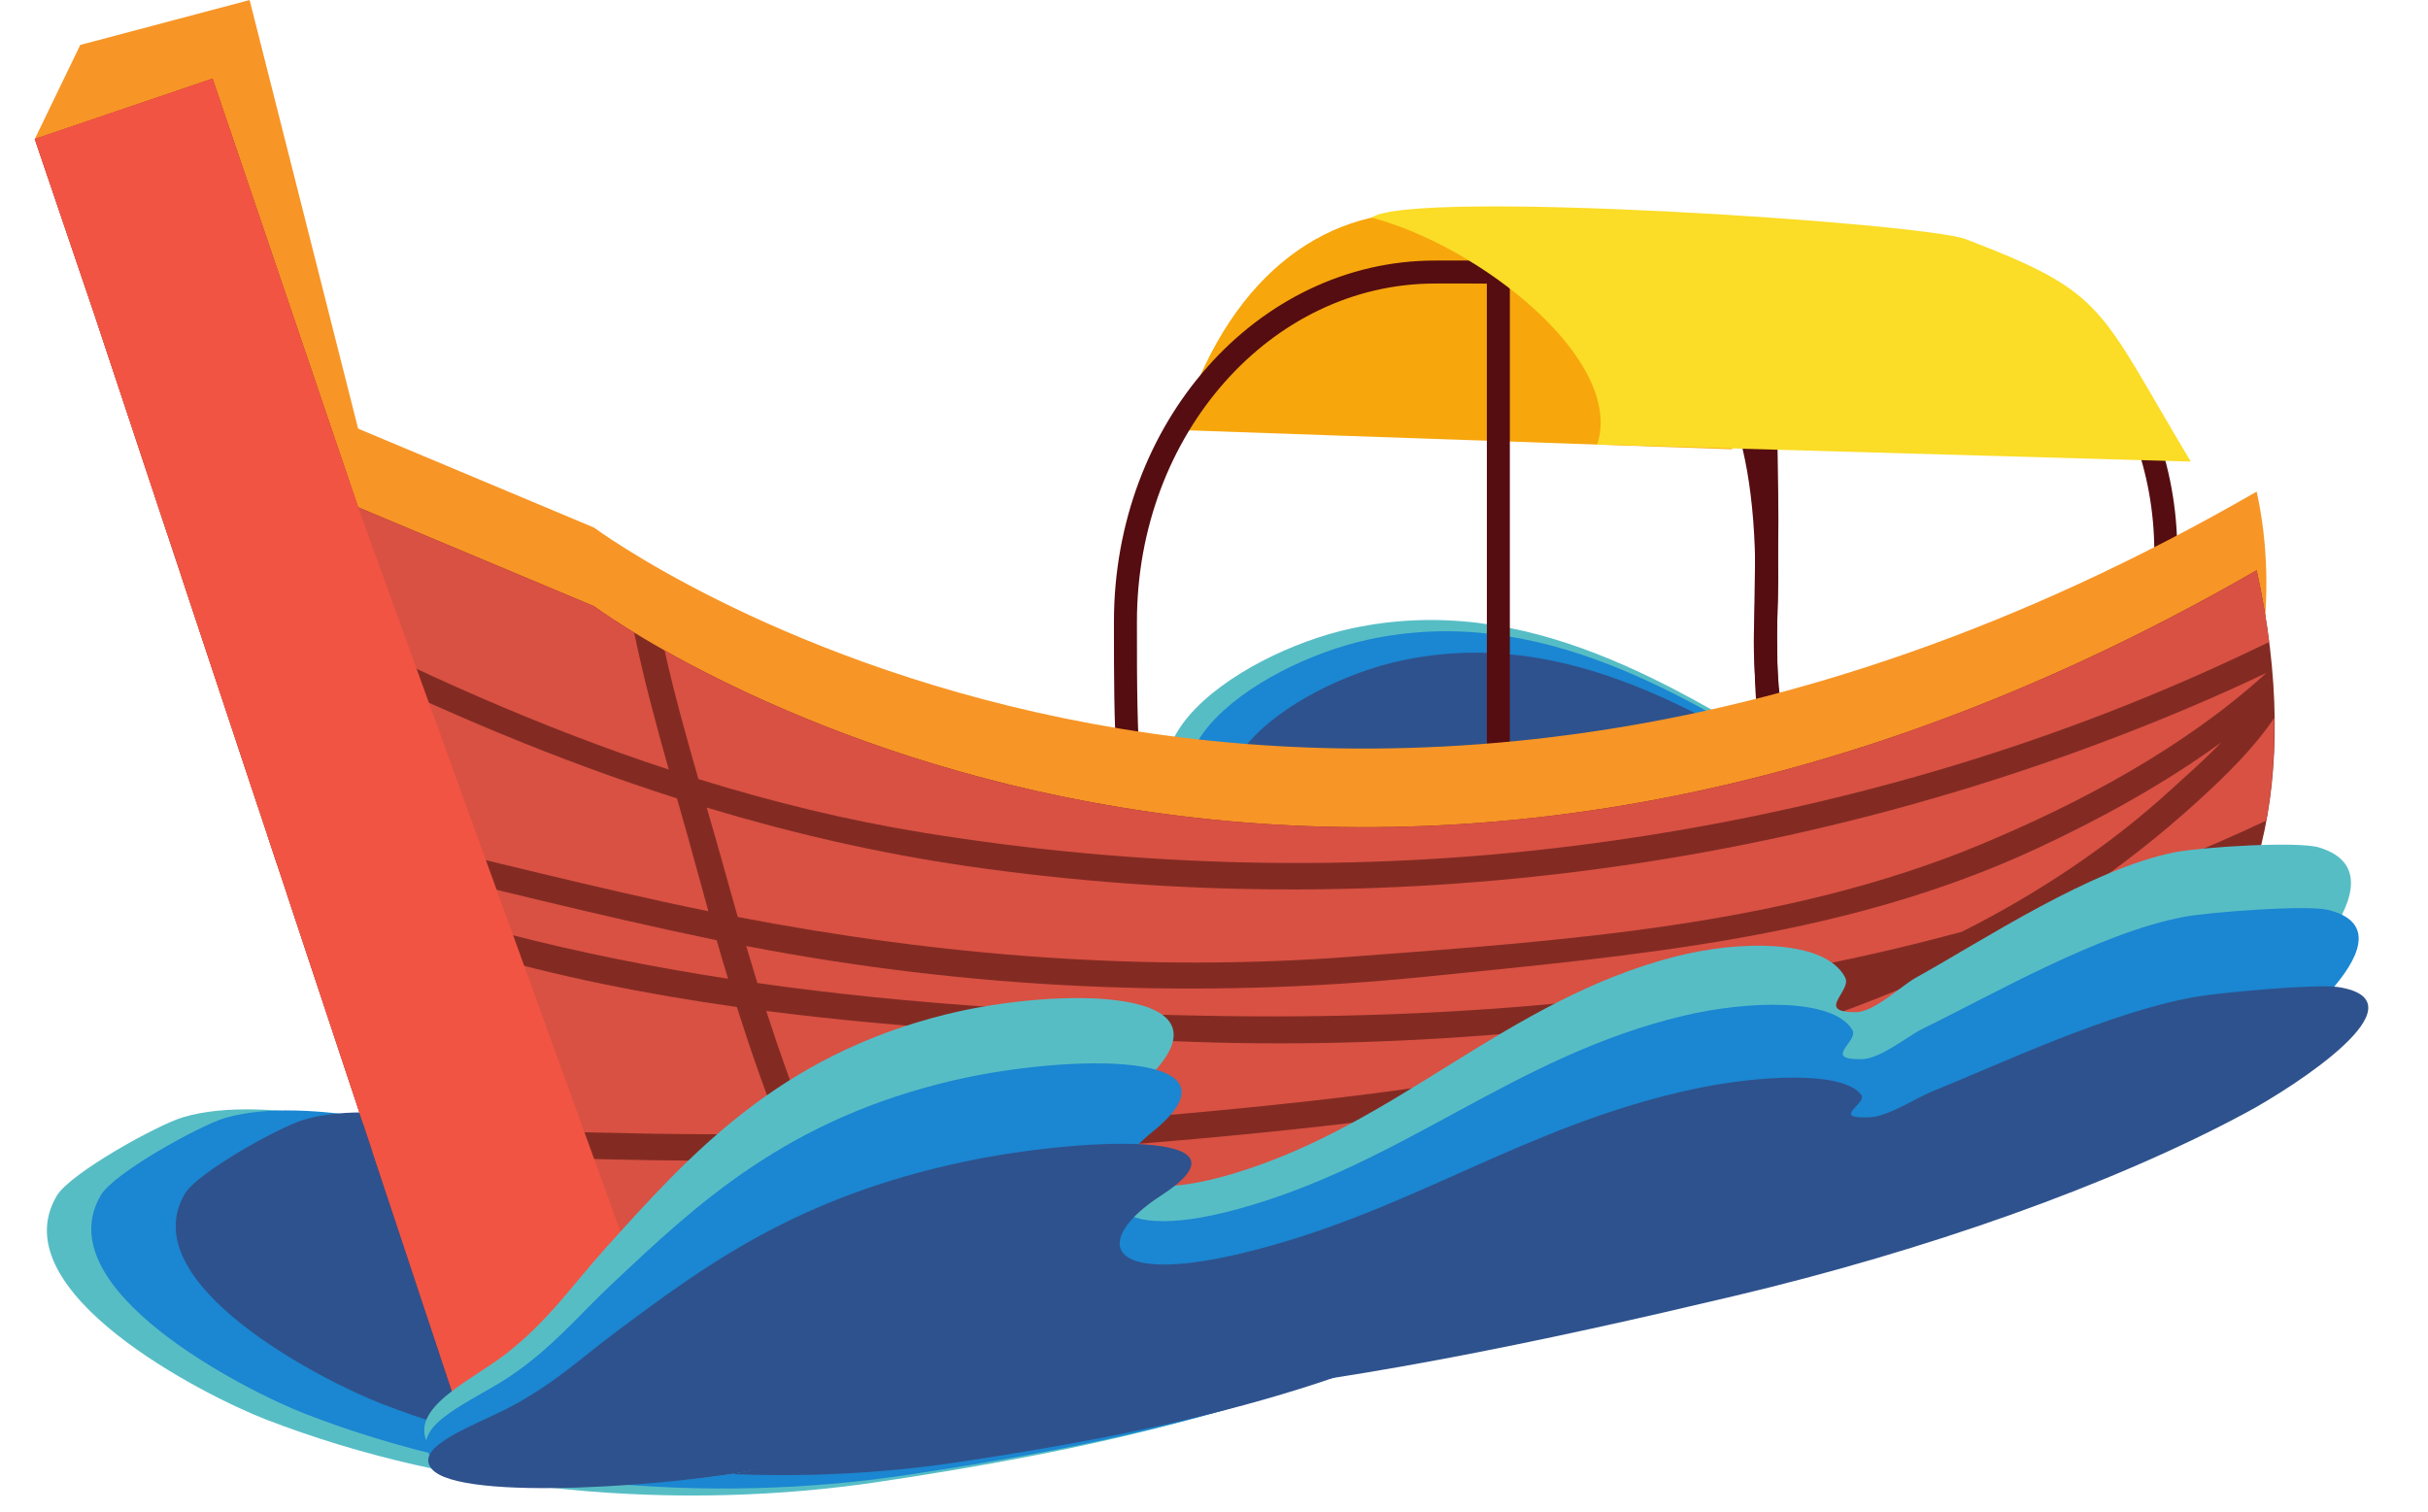 <?xml version="1.0" encoding="UTF-8"?><svg xmlns="http://www.w3.org/2000/svg" xmlns:xlink="http://www.w3.org/1999/xlink" height="1019.2" preserveAspectRatio="xMidYMid meet" version="1.0" viewBox="288.0 520.6 1636.6 1019.2" width="1636.6" zoomAndPan="magnify"><g><g id="change1_1"><path d="M 326.246 1326.73 C 335.301 1311.434 394.312 1278.82 411.395 1273.75 C 468.559 1256.762 565.273 1285.07 623.918 1295.75 C 636.754 1298.09 665.43 1313.613 676.09 1306.18 C 699.562 1289.781 667.199 1283.57 664.316 1267.242 C 656.07 1220.352 706.188 1187.434 750.906 1178.324 C 870.312 1154.043 995.734 1235.684 1115.969 1218.711 C 1217.055 1204.441 1188.246 1126.781 1118.223 1090.434 C 1012.52 1035.562 1120.254 961.125 1199.031 944.223 C 1316.352 919.047 1417.207 982.301 1513.172 1042.242 C 1551.004 1065.883 1583.312 1092.434 1624.945 1108.504 C 1658.07 1121.293 1708.117 1123.242 1714.902 1167.793 C 1724.996 1234.312 1588.531 1313.582 1536.992 1324.273 C 1499.043 1332.141 1459.832 1323.172 1421.176 1331.223 C 1370.949 1341.691 1323.992 1373.383 1280.625 1399.652 C 1165.855 1469.16 1013.016 1499.691 880.879 1519.48 C 745.016 1539.832 595.477 1527.133 467.203 1477.492 C 425.664 1461.41 287.984 1391.371 326.246 1326.73" fill="#57bdc5"/></g><g id="change2_1"><path d="M 356.023 1326.211 C 364.891 1311.242 422.672 1279.324 439.395 1274.352 C 495.359 1257.715 590.055 1285.434 647.473 1295.883 C 660.039 1298.184 688.117 1313.383 698.551 1306.094 C 721.535 1290.043 689.852 1283.961 687.031 1267.984 C 678.953 1222.062 728.027 1189.824 771.805 1180.914 C 888.715 1157.133 1011.527 1237.07 1129.242 1220.453 C 1228.211 1206.484 1200.008 1130.441 1131.441 1094.863 C 1027.945 1041.133 1133.434 968.258 1210.551 951.703 C 1325.422 927.059 1424.18 988.988 1518.133 1047.684 C 1555.184 1070.824 1586.812 1096.805 1627.57 1112.555 C 1660.008 1125.062 1709.008 1126.984 1715.648 1170.594 C 1725.535 1235.734 1591.926 1313.344 1541.465 1323.812 C 1504.316 1331.512 1465.91 1322.734 1428.066 1330.613 C 1378.883 1340.863 1332.926 1371.902 1290.457 1397.613 C 1178.086 1465.672 1028.438 1495.562 899.059 1514.941 C 766.039 1534.859 619.633 1522.434 494.031 1473.82 C 453.367 1458.082 318.562 1389.504 356.023 1326.211" fill="#1b86d1"/></g><g id="change3_1"><path d="M 412.684 1325.238 C 421.191 1310.875 476.625 1280.238 492.668 1275.477 C 546.359 1259.516 637.203 1286.105 692.289 1296.137 C 704.355 1298.336 731.285 1312.918 741.301 1305.926 C 763.352 1290.535 732.949 1284.695 730.25 1269.355 C 722.496 1225.316 769.574 1194.375 811.578 1185.836 C 923.742 1163.016 1041.555 1239.707 1154.496 1223.766 C 1249.461 1210.367 1222.387 1137.414 1156.625 1103.277 C 1057.316 1051.727 1158.523 981.809 1232.512 965.934 C 1342.727 942.277 1437.465 1001.707 1527.598 1058.004 C 1563.137 1080.215 1593.484 1105.145 1632.602 1120.246 C 1663.711 1132.254 1710.719 1134.086 1717.098 1175.934 C 1726.578 1238.426 1598.387 1312.887 1549.988 1322.926 C 1514.348 1330.316 1477.504 1321.898 1441.195 1329.457 C 1394.004 1339.285 1349.906 1369.066 1309.168 1393.738 C 1201.359 1459.027 1057.793 1487.707 933.664 1506.297 C 806.047 1525.406 665.582 1513.477 545.09 1466.848 C 506.074 1451.738 376.734 1385.957 412.684 1325.238" fill="#2e528d"/></g><g id="change4_1"><path d="M 1455.711 823.48 C 1343.41 619.559 1145.012 606.5 1083.539 810.52 L 1455.711 823.48" fill="#f7a60c"/></g><g id="change5_1"><path d="M 1290.219 1083.988 L 1305.711 1083.988 L 1305.711 704.125 L 1290.219 704.125 Z M 1290.219 1083.988" fill="#550d11"/></g><g id="change5_2"><path d="M 1478.16 941.531 L 1470.422 941.172 C 1470.23 945.281 1470.141 949.371 1470.148 953.41 C 1470.191 990.949 1477.398 1025.34 1477.34 1054.172 C 1477.34 1071.5 1474.84 1086.539 1467.449 1099.59 C 1461.879 1109.398 1453.512 1118.34 1440.461 1126.531 C 1420.91 1138.789 1390.719 1149.02 1345.57 1156.012 C 1300.43 1163.012 1240.41 1166.828 1161.25 1166.828 C 1133.871 1166.809 1114.289 1160.719 1099.781 1150.27 C 1088.891 1142.391 1080.641 1131.91 1074.25 1118.75 C 1064.66 1099.051 1059.539 1073.352 1056.98 1043.551 C 1054.41 1013.762 1054.352 979.922 1054.359 943.898 C 1054.359 942.469 1054.359 941.02 1054.359 939.59 C 1054.352 876.391 1077.059 819.309 1113.551 778.129 C 1150.07 736.949 1200.129 711.75 1255.359 711.73 C 1262.238 711.73 1269.109 711.711 1275.93 711.711 C 1301.672 711.699 1326.898 712.109 1350.02 715.711 C 1367.371 718.398 1383.5 722.871 1397.879 730.148 C 1419.43 741.109 1437.309 758.129 1450.352 786.461 C 1463.34 814.781 1471.18 854.621 1471.172 910.16 C 1471.172 920 1470.922 930.32 1470.422 941.172 L 1485.898 941.891 C 1486.41 930.82 1486.66 920.25 1486.66 910.16 C 1486.66 859.52 1480.371 820.73 1468.949 790.809 C 1460.391 768.379 1448.879 750.949 1435.078 737.66 C 1414.371 717.691 1388.82 707.32 1361.559 702.012 C 1334.27 696.672 1305.059 696.219 1275.93 696.211 C 1269.07 696.211 1262.199 696.238 1255.359 696.238 C 1195.309 696.23 1140.988 723.77 1101.949 767.859 C 1062.891 811.949 1038.871 872.672 1038.859 939.59 C 1038.859 941.02 1038.859 942.461 1038.859 943.898 C 1038.859 975.941 1038.891 1006.5 1040.762 1034.5 C 1042.16 1055.5 1044.59 1075.07 1048.891 1092.762 C 1052.121 1106.02 1056.398 1118.25 1062.18 1129.211 C 1070.809 1145.629 1082.961 1159.199 1099.398 1168.371 C 1115.828 1177.559 1136.25 1182.328 1161.25 1182.32 C 1232.059 1182.32 1287.879 1179.301 1331.961 1173.59 C 1365.02 1169.301 1391.469 1163.5 1412.719 1156.23 C 1428.66 1150.77 1441.691 1144.48 1452.301 1137.301 C 1468.219 1126.57 1478.672 1113.691 1484.789 1099.469 C 1490.93 1085.262 1492.828 1069.988 1492.828 1054.172 C 1492.77 1022.93 1485.602 988.961 1485.641 953.41 C 1485.641 949.578 1485.719 945.75 1485.898 941.891 L 1478.16 941.531" fill="#550d11"/></g><g id="change5_3"><path d="M 1747.852 892.859 L 1740.121 892.859 C 1740.129 948.039 1720.289 997.875 1688.453 1033.801 C 1656.582 1069.73 1612.953 1091.691 1564.805 1091.699 C 1546.484 1091.68 1533.023 1087.762 1522.727 1081.102 C 1515.004 1076.082 1508.93 1069.434 1503.984 1061.09 C 1496.586 1048.59 1491.945 1032.191 1489.293 1013.043 C 1486.621 993.891 1485.902 972.078 1485.902 948.891 C 1485.902 923.977 1486.73 897.48 1486.73 870.855 C 1486.73 844.23 1485.902 820.074 1485.902 798.832 C 1485.902 781.254 1486.484 765.672 1488.441 752.434 C 1489.906 742.504 1492.16 733.918 1495.391 726.746 C 1500.289 715.977 1507.043 708.328 1517.793 702.758 C 1528.555 697.223 1543.73 694.004 1564.805 694.016 C 1612.953 694.023 1656.582 715.984 1688.453 751.918 C 1720.289 787.836 1740.129 837.672 1740.121 892.859 L 1755.609 892.859 C 1755.609 833.945 1734.453 780.492 1700.043 741.641 C 1665.664 702.801 1617.766 678.516 1564.805 678.527 C 1544.719 678.527 1528.562 681.188 1515.477 686.742 C 1505.664 690.91 1497.641 696.781 1491.426 704.105 C 1482.066 715.102 1476.898 728.977 1474 744.797 C 1471.113 760.652 1470.414 778.68 1470.414 798.832 C 1470.414 820.461 1471.242 844.543 1471.242 870.855 C 1471.242 897.156 1470.414 923.645 1470.414 948.891 C 1470.469 990.688 1472.504 1029.051 1485.266 1058.41 C 1491.676 1073.062 1501.043 1085.52 1514.305 1094.09 C 1527.539 1102.691 1544.301 1107.199 1564.805 1107.191 C 1617.766 1107.199 1665.664 1082.91 1700.055 1044.07 C 1734.453 1005.223 1755.609 951.766 1755.609 892.859 L 1747.852 892.859" fill="#550d11"/></g><g id="change6_1"><path d="M 1764.703 831.77 C 1701.738 726.68 1708.375 718.277 1613.004 681.824 C 1584.293 670.855 1238.637 647.82 1212.535 667.34 C 1284.691 686.113 1383.375 763.012 1364.57 820.305 L 1764.703 831.77" fill="#fbdc26"/></g><g id="change7_1"><path d="M 1809.109 852.004 C 1159.336 1227.043 688.453 876.285 688.453 876.285 L 529.383 809.559 L 456.254 520.625 L 342.102 550.891 L 311.434 614.332 L 351.965 680.668 L 601.57 1432.223 L 1745.973 1146.035 C 1745.973 1146.035 1841.004 995.977 1809.109 852.004" fill="#f79526"/></g><g id="change8_1"><path d="M 1809.109 905.02 C 1159.336 1280.055 688.453 929.297 688.453 929.297 L 529.383 862.574 L 431.262 573.641 L 311.434 614.332 L 351.965 733.684 L 601.57 1485.242 C 601.57 1485.242 1506.914 1371.754 1745.973 1199.043 C 1806.918 1155.023 1841.004 1048.992 1809.109 905.02" fill="#832b23"/></g><g id="change9_1"><path d="M 1809.105 905.023 C 1280.859 1209.91 870.855 1035.113 735.969 959.062 C 742.453 988.184 750.512 1017.082 758.797 1045.793 C 808.668 1061.27 859.461 1073.711 911.219 1082.07 C 1055.59 1105.391 1203.43 1109.039 1348.633 1090.84 C 1494.883 1072.512 1639.281 1033.902 1773.973 973.699 C 1788.602 967.164 1803.117 960.379 1817.547 953.41 C 1815.562 937.809 1812.785 921.684 1809.105 905.023" fill="#d85143"/></g><g id="change9_2"><path d="M 715.457 947.031 C 697.73 936.199 688.457 929.289 688.457 929.289 L 529.383 862.57 L 431.262 573.641 L 311.434 614.32 L 351.965 733.68 L 400.887 880.969 C 429.723 900.922 460.766 917.469 487.672 931.461 C 568.531 973.48 652.25 1010.98 738.805 1039.41 C 730.145 1008.82 721.84 978.051 715.457 947.031" fill="#d85143"/></g><g id="change9_3"><path d="M 771.051 1154.41 C 770.465 1154.289 769.879 1154.18 769.293 1154.059 C 689.148 1137.469 609.949 1116.871 530.238 1098.391 C 509.758 1093.648 489.113 1088.77 468.355 1084.121 L 474.551 1102.781 C 525.48 1120.289 577.023 1136.379 628.914 1149.859 C 677.934 1162.59 728.066 1172.59 778.762 1180.391 C 776.129 1171.75 773.562 1163.078 771.051 1154.41" fill="#d85143"/></g><g id="change9_4"><path d="M 1660.301 1092.891 C 1530.738 1153.039 1389.926 1164.711 1249.805 1178.941 C 1096.285 1194.52 942.316 1187.5 790.977 1158.34 C 793.434 1166.66 795.941 1174.969 798.512 1183.27 C 904.234 1198.332 1012.09 1204.238 1117.219 1205.59 C 1280.418 1207.672 1450.113 1192.301 1610.574 1148.66 C 1661.176 1123.09 1709.094 1091.5 1750.969 1053.289 C 1761.91 1043.301 1774.145 1032.609 1785.34 1021.012 C 1746.324 1049.371 1703.332 1072.91 1660.301 1092.891" fill="#d85143"/></g><g id="change9_5"><path d="M 1769.98 1060.164 C 1743.824 1084.043 1715.742 1106.055 1686.133 1125.723 C 1730.316 1110.855 1773.578 1093.633 1815.559 1073.773 C 1819.492 1052.613 1821.312 1029.383 1821 1004.484 C 1806.953 1025.312 1788.352 1043.395 1769.98 1060.164" fill="#d85143"/></g><g id="change9_6"><path d="M 757.91 1107.34 C 753.559 1091.199 748.945 1075.031 744.32 1058.828 C 664.332 1033.309 586.738 1000.5 510.16 962.859 C 479.816 947.941 444.113 930.391 410.238 909.141 L 461.84 1064.5 C 479.945 1068.449 497.953 1072.602 515.836 1076.699 C 589.242 1093.531 662.148 1112.52 735.719 1128.609 C 745.637 1130.781 755.559 1132.871 765.492 1134.879 C 762.922 1125.699 760.387 1116.52 757.91 1107.34" fill="#d85143"/></g><g id="change9_7"><path d="M 1767.215 996.07 C 1507.914 1106.582 1220.031 1144.891 940.875 1104.613 C 880.406 1095.883 821.75 1082.332 764.359 1065 C 768.828 1080.391 773.27 1095.711 777.48 1110.992 C 780.023 1120.25 782.637 1129.5 785.281 1138.75 C 921.625 1164.934 1059.719 1176.062 1198.754 1165.543 C 1340.691 1154.801 1490.996 1145.113 1623.82 1089.594 C 1690.613 1061.684 1760.379 1024.613 1815.707 974.211 C 1799.676 981.797 1783.523 989.121 1767.215 996.07" fill="#d85143"/></g><g id="change9_8"><path d="M 1079.07 1222.449 C 988.375 1218.578 895.77 1213.871 804.48 1202.109 C 813.512 1230.02 823.332 1257.68 834.344 1284.809 C 946.145 1282.93 1057.789 1275.328 1169 1263.039 C 1287.539 1249.941 1408.828 1228.77 1521.629 1187.051 C 1376.48 1214.98 1226.629 1228.75 1079.07 1222.449" fill="#d85143"/></g><g id="change9_9"><path d="M 784.688 1199.449 C 723.941 1190.891 663.883 1179.02 605.484 1161.91 C 563.691 1149.66 522.328 1136.5 481.168 1122.699 L 532.695 1277.84 C 596.879 1281.879 661.289 1283.699 725.562 1284.82 C 755.375 1285.34 785.18 1285.301 814.98 1284.98 C 803.793 1256.91 793.836 1228.301 784.688 1199.449" fill="#d85143"/></g><g id="change9_10"><path d="M 1616.887 1165.613 C 1612.223 1167.902 1607.578 1170.25 1602.867 1172.434 C 1469.648 1233.711 1323.363 1263.902 1178.324 1279.934 C 1066.359 1292.301 954.137 1300.199 841.688 1302.43 C 857.184 1338.531 874.941 1373.609 895.965 1407.062 C 902.125 1416.883 886.621 1425.863 880.492 1416.109 C 857.805 1380 838.77 1341.949 822.277 1302.762 C 780.012 1303.359 737.715 1303.16 695.387 1302.082 C 643.398 1300.742 591.035 1299.82 538.926 1296.602 L 601.574 1485.242 C 601.574 1485.242 1506.918 1371.75 1745.977 1199.043 C 1775.113 1177.992 1798.062 1142.703 1810.637 1095.914 C 1748.242 1124.703 1683.227 1147.961 1616.887 1165.613" fill="#d85143"/></g><g id="change10_1"><path d="M 529.383 862.57 L 431.262 573.641 L 311.434 614.32 L 351.965 733.68 L 601.574 1485.238 L 747.434 1464.711 L 529.383 862.57" fill="#f25443"/></g><g id="change1_2"><path d="M 1851.258 1091.91 C 1836.645 1087.461 1771.051 1091.719 1753.977 1095.121 C 1696.902 1106.5 1625.547 1154.07 1579.398 1179.699 C 1569.293 1185.32 1551.289 1202.961 1538.746 1202.961 C 1511.152 1202.961 1536.469 1188.66 1531.75 1179.559 C 1518.184 1153.422 1460.16 1154.441 1417.355 1165.418 C 1303.07 1194.75 1230.363 1278.758 1118.602 1312 C 1024.629 1339.949 1015.281 1291.422 1059.949 1249.098 C 1127.379 1185.219 1001.039 1185.609 925.254 1204.52 C 812.371 1232.68 752.855 1299.051 696.121 1362.07 C 673.758 1386.922 657.469 1411.301 628.465 1433.699 C 605.391 1451.539 562.855 1469.852 576.66 1494.32 C 597.305 1530.852 750.691 1522.898 800.105 1510.348 C 836.492 1501.109 866.539 1483.051 903.629 1473.648 C 951.812 1461.441 1006.539 1460.898 1055.762 1458.91 C 1186.023 1453.629 1332.07 1415.82 1455.418 1379.84 C 1582.238 1342.848 1706.324 1284.719 1795.625 1215.609 C 1824.543 1193.23 1913 1110.73 1851.258 1091.91" fill="#57bdc5"/></g><g id="change2_2"><path d="M 1857.004 1133.953 C 1842.539 1130.492 1777.051 1135.484 1759.953 1138.711 C 1702.805 1149.551 1630.645 1191.363 1584.09 1214.043 C 1573.91 1219.012 1555.59 1234.344 1543.09 1234.602 C 1515.566 1235.184 1541.113 1222.531 1536.594 1214.922 C 1523.613 1193.055 1465.738 1195.133 1422.832 1205.332 C 1308.262 1232.574 1234.004 1305.293 1121.867 1335.801 C 1027.566 1361.461 1019.266 1320.523 1064.695 1283.723 C 1133.266 1228.184 1007.285 1231.152 931.316 1248.762 C 818.168 1274.992 757.438 1332.473 699.547 1387.07 C 676.727 1408.594 659.977 1429.594 630.594 1449.191 C 607.207 1464.781 564.41 1481.203 577.664 1501.641 C 597.484 1532.16 750.598 1522.223 800.133 1510.551 C 836.602 1501.953 866.941 1486.031 904.121 1477.293 C 952.43 1465.934 1007.008 1464.32 1056.129 1461.613 C 1186.133 1454.41 1332.551 1419.312 1456.289 1386.242 C 1583.527 1352.242 1708.465 1300.391 1798.961 1239.953 C 1828.266 1220.383 1918.184 1148.613 1857.004 1133.953" fill="#1b86d1"/></g><g id="change3_2"><path d="M 1864.145 1186.012 C 1849.832 1183.762 1784.469 1189.645 1767.359 1192.684 C 1710.105 1202.852 1636.969 1237.523 1589.926 1256.562 C 1579.621 1260.734 1560.902 1273.191 1548.461 1273.785 C 1521.031 1275.074 1546.879 1264.461 1542.59 1258.703 C 1530.348 1242.121 1472.645 1245.512 1429.605 1254.754 C 1314.672 1279.414 1238.512 1338.133 1125.895 1365.273 C 1031.227 1388.074 1024.207 1356.543 1070.566 1326.582 C 1140.555 1281.363 1015.016 1287.531 938.828 1303.543 C 825.352 1327.371 763.109 1373.863 703.789 1418.023 C 680.402 1435.434 663.078 1452.242 633.215 1468.363 C 609.453 1481.184 566.332 1495.23 578.902 1510.703 C 597.707 1533.793 750.48 1521.371 800.16 1510.793 C 836.746 1503.004 867.449 1489.711 904.734 1481.781 C 953.188 1471.48 1007.586 1468.562 1056.586 1464.953 C 1186.266 1455.383 1333.137 1423.633 1457.387 1394.164 C 1585.109 1363.871 1711.121 1319.781 1803.102 1270.082 C 1832.879 1253.984 1924.621 1195.523 1864.145 1186.012" fill="#2e528d"/></g></g></svg>